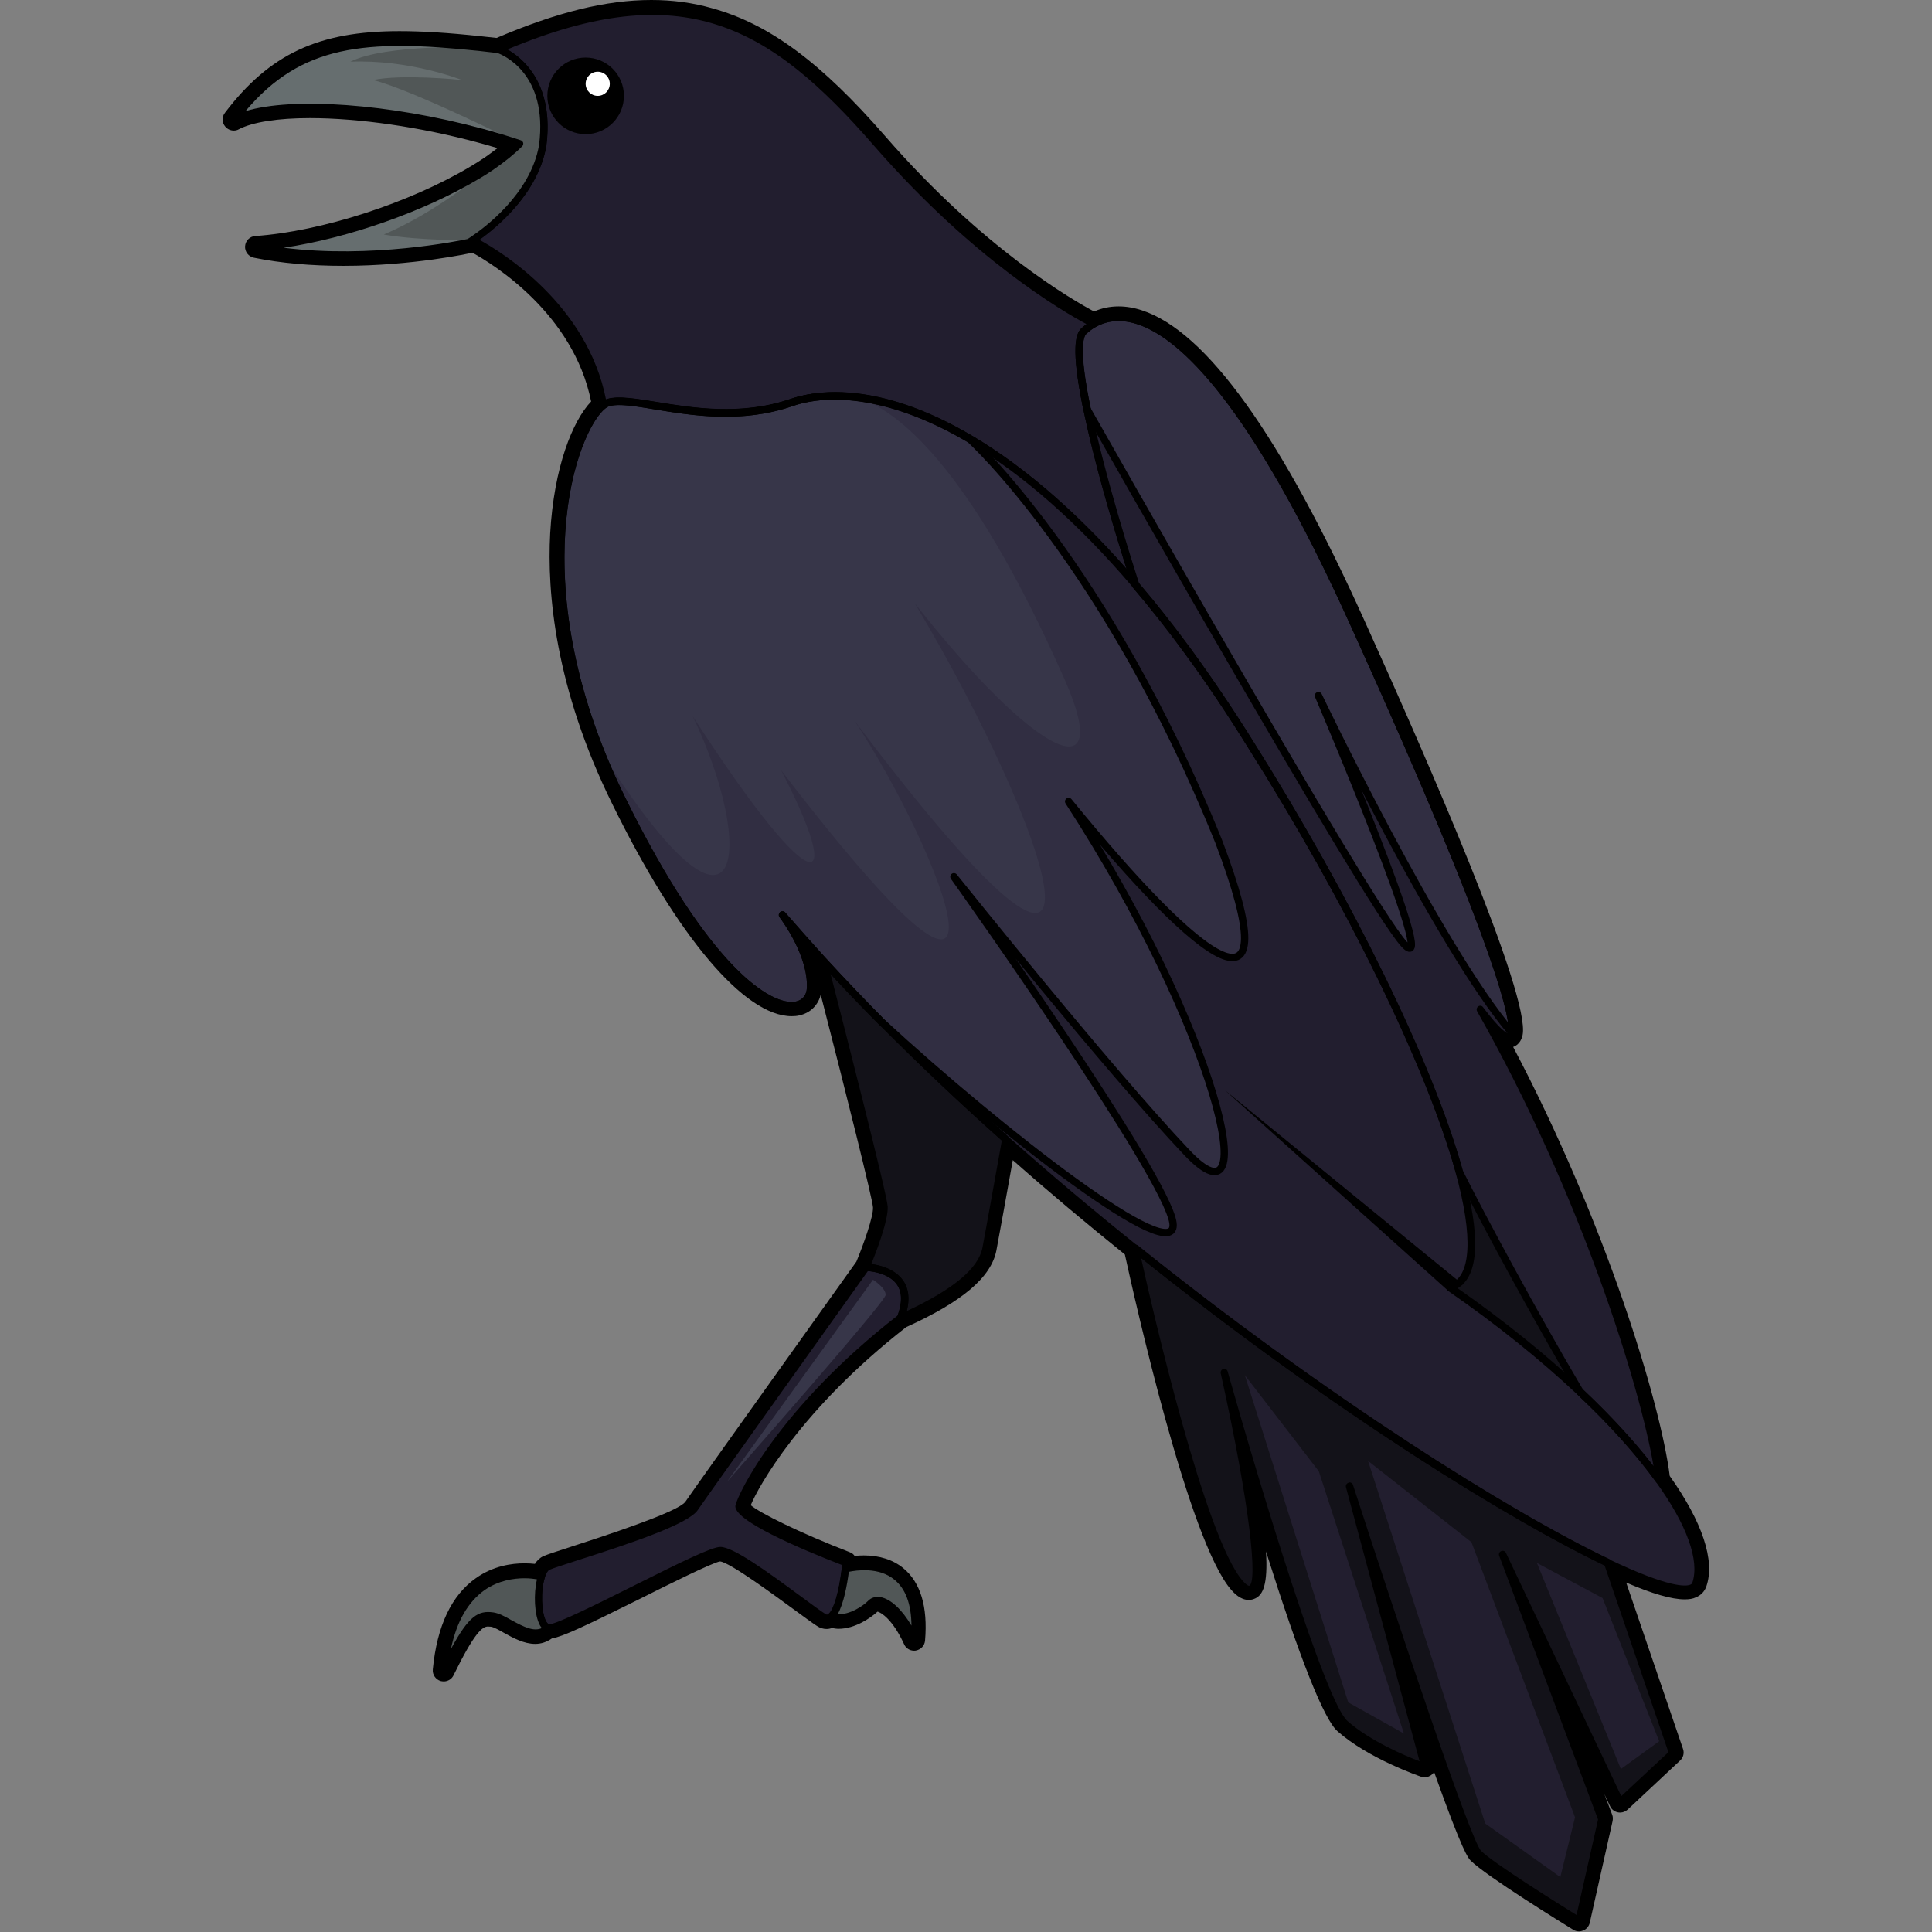 <?xml version="1.0" encoding="utf-8"?>
<!-- Generator: Adobe Illustrator 26.1.0, SVG Export Plug-In . SVG Version: 6.00 Build 0)  -->
<svg version="1.1" id="Слой_1" xmlns="http://www.w3.org/2000/svg" xmlns:xlink="http://www.w3.org/1999/xlink" x="0px" y="0px"
	 viewBox="0 0 1024 1024" style="enable-background:new 0 0 1024 1024;" xml:space="preserve">
<rect x="0" y="0" width="1024" height="1024" fill="#808080" stroke="none"/>
<style type="text/css">
	.st0{fill:#131219;}
	.st1{fill:#221E2F;}
	.st2{fill:#515757;}
	.st3{opacity:0.47;fill:#7E888A;}
	.st4{fill:#FFFFFF;}
	.st5{fill:#312E42;}
	.st6{fill:#373649;}
	.st7{fill:none;stroke:#000000;stroke-width:3.89;stroke-linecap:round;stroke-linejoin:round;stroke-miterlimit:10;}
</style>
<g>
	<path d="M885,782.3c-4.8-38.3-33.9-134.3-83-227.4c2.5-0.9,4.4-3.2,5-6.3c4.3-20.8-50.5-146.1-83.5-219
		c-44.3-98.4-84-153.9-118.2-165.1c-4.2-1.4-8.4-2.1-12.4-2.1c-4.6,0-9,0.9-13,2.7c-11.1-5.9-58.8-33.2-110.7-92.9
		c-34-39.1-61.4-59.4-91.6-67.8C367.1,1.4,356.5,0,345.2,0c-23.8,0-49.9,6.4-82,20.1c-2.8-0.3-5.6-0.6-8.4-0.9
		c-17.7-1.9-31.4-2.7-43.1-2.7c-42.9,0-68.8,12.1-92.5,43.3c-1.7,2.2-1.6,5.2,0.2,7.3c1.1,1.3,2.7,2.1,4.5,2.1
		c0.9,0,1.9-0.2,2.7-0.7c7.3-3.8,20.7-5.9,37.6-5.9c26,0,58.6,4.7,89.3,13c3.4,0.9,6.8,1.9,10.2,2.9c-2.1,1.6-4.4,3.3-6.8,5
		c-0.2,0.1-0.4,0.3-0.5,0.3c-2,1.4-4.3,2.8-6.8,4.3c-32.3,19.4-79.3,34.6-114.3,37c-2.9,0.2-5.2,2.5-5.4,5.4
		c-0.2,2.9,1.8,5.5,4.7,6.1c14.3,2.9,30.3,4.3,47.4,4.3c36.9,0,67.3-6.7,67.6-6.8c0.2-0.1,0.5-0.1,0.7-0.2
		c11.1,6.1,53.6,32.3,63,78.9c-9.8,10.3-19.7,34.7-21.7,69.9c-1.7,31.4,2.6,81.8,32.8,143.2c34.6,70.6,70.2,112.7,95.2,112.7
		c1.4,0,2.7-0.1,4-0.4c5.9-1.3,10-5.4,11.4-11c13.9,54,27.4,108.1,27.7,112.7c0.3,4.7-5,19.7-8.8,28.8
		c-6.1,8.6-84.1,117.6-90.6,127.2c-2.6,3.8-22.7,11.7-59.7,23.6c-8.9,2.9-13.6,4.4-15.6,5.3c-1.8,0.8-3.3,2.2-4.5,4.1
		c-1.6-0.2-3.5-0.3-5.6-0.3c-6.6,0-16.4,1.3-25.6,7.8c-13,9.1-20.7,25.4-22.9,48.4c-0.3,2.8,1.5,5.4,4.2,6.2c0.5,0.1,1,0.2,1.6,0.2
		c2.2,0,4.3-1.3,5.2-3.3c11.1-22.7,15.3-25.8,18.2-25.8c0.5,0,1,0.1,1.6,0.1c1.5,0.2,4.4,1.8,7,3.3c4.7,2.6,10.5,5.8,16.4,5.8
		c3.3,0,6.2-1,8.9-2.9c5.9-1,17.3-6.4,47.1-21.2c14.3-7.2,38.3-19.1,42-19.6c5.1,0.3,30.6,19.2,39.1,25.4c5.5,4,9.8,7.2,12.3,8.8
		c1.6,1.1,3.4,1.6,5.1,1.6c1,0,2-0.2,2.9-0.5c1.1,0.2,2.3,0.4,3.5,0.4c8.7,0,17-5.8,20.6-9.1c1.9,0.4,8.1,4.2,14.1,17.3
		c0.9,2.1,3,3.4,5.3,3.4c0.3,0,0.7,0,1-0.1c2.6-0.5,4.6-2.6,4.8-5.3c1.5-17.9-2.4-30.8-11.5-38.3c-5.4-4.5-12.7-6.8-21-6.8
		c-1.8,0-3.4,0.1-4.8,0.3c-0.6-0.9-1.5-1.6-2.6-2c-26.4-10.2-47.7-20.8-52.5-24.9c3.9-9.6,26.6-50.9,82.4-94.4
		c29.8-13.5,45-26.4,47.8-40.6c1.1-5.7,6-32.8,8.7-47.9c19,16.8,38.9,33.5,59.4,50c5,22.8,33.9,152.4,56.5,177.9
		c1.3,1.4,4.6,5.2,9.2,5.2c1.2,0,2.4-0.3,3.6-0.9c3.7-1.9,6.6-6.8,5.5-24.8c18,57,30.7,89,37.9,95.3c16.4,14.5,43.2,23.7,44.3,24.1
		c0.6,0.2,1.2,0.3,1.9,0.3c1.5,0,2.9-0.6,4-1.6c0.4-0.3,0.7-0.7,1-1.2c15.3,43,18.1,45.7,19.4,47c8.2,8.2,49.6,33.7,54.3,36.6
		c0.9,0.6,2,0.9,3.1,0.9c0.8,0,1.5-0.2,2.3-0.5c1.7-0.7,3-2.3,3.4-4.1l12.1-53.9c0.2-1.1,0.2-2.3-0.2-3.3l-4.2-11.1l3.1,6.6
		c0.8,1.7,2.4,2.9,4.2,3.2c0.4,0.1,0.7,0.1,1.1,0.1c1.5,0,2.9-0.6,4-1.6l27.8-26c1.7-1.6,2.3-4,1.5-6.2l-30.1-88.1
		c14,6,24.2,8.9,31,8.9c2.4,0,4.4-0.3,6-1.1c2.7-1.1,4.6-3.2,5.5-5.8C909.1,827.2,902.4,806.8,885,782.3z"/>
	<ellipse transform="matrix(0.866 -0.5 0.5 0.866 -243.768 487.193)" class="st0" cx="787.2" cy="698.5" rx="55.4" ry="92.9"/>
	<path class="st1" d="M601.8,310c-80.7-94.7-148.6-108.2-182.2-96.6c-41.7,14.4-82-4.3-97.1,0c-0.9,0.3-1.8,0.8-2.8,1.6
		c-10-59.4-69.5-87.6-69.5-87.6c7.1-4.7,32.7-23.3,37.4-50.3c5.4-41.7-23.5-51-23.5-51c91.7-39.5,139.8-20,200.7,49.9
		c60.9,70,115,95.6,115,95.6c-2.2,1.2-4,2.6-5.4,3.9C561.9,187.2,600.7,306.8,601.8,310z"/>
	<path d="M601.7,311.9c-0.5,0-1-0.2-1.4-0.6c-76.9-90.2-145-108.1-180-96.1c-27.1,9.4-53.6,5-73,1.8c-10.7-1.8-19.2-3.2-24.3-1.7
		c-0.6,0.2-1.3,0.6-2.1,1.2c-0.5,0.4-1.3,0.5-1.9,0.3c-0.6-0.2-1.1-0.8-1.2-1.5c-9.7-57.7-67.8-85.9-68.4-86.2
		c-0.6-0.3-1.1-0.9-1.1-1.6c0-0.7,0.3-1.4,0.9-1.8c7.4-4.9,32.1-23,36.5-49c5.1-39.4-21.1-48.4-22.2-48.8c-0.8-0.3-1.3-1-1.3-1.8
		c0-0.8,0.4-1.6,1.2-1.9C309.9,4.2,344.8-0.8,376.5,8.1c29.4,8.2,56.2,28.1,89.7,66.6c59.9,68.8,113.9,94.8,114.4,95.1
		c0.7,0.3,1.1,1,1.1,1.7c0,0.7-0.4,1.4-1,1.8c-1.7,1-3.4,2.2-5,3.7c-7.8,7.4,8.9,73.7,27.9,132.3c0.3,0.9-0.1,1.9-0.9,2.4
		C602.4,311.8,602,311.9,601.7,311.9z M442.9,207.8c38.2,0,93,24.5,154.2,93.8c-11.4-36-35.2-116.9-24-127.5
		c0.9-0.8,1.9-1.6,2.8-2.3c-12.4-6.6-60.3-34.4-112.6-94.5c-55.8-64.2-101.6-89.9-194.4-51.1c8.1,4.6,24.9,18.2,20.7,51.1
		c-4.3,24.9-25.7,42.8-35.5,49.8c12,6.6,57.2,34.4,67.1,84.7c0.3-0.1,0.6-0.2,0.8-0.3c5.9-1.7,14.8-0.2,26,1.6
		c18.9,3.1,44.9,7.4,71.1-1.6C426,209.1,434,207.8,442.9,207.8z"/>
	<path class="st2" d="M287.6,77c-4.6,26.9-30.3,45.6-37.4,50.3l-1.4,0.9c-0.1,0.1-0.2,0.1-0.3,0.2c-0.1,0-0.1,0.1-0.1,0.1
		s-58.8,13.2-112.6,2.4c38.7-2.6,86.2-19.3,116.9-37.8c2.5-1.5,4.8-3,7.1-4.5c0.1-0.1,0.1-0.1,0.1-0.1c6.2-4.1,11.4-8.4,15.4-12.4
		c0,0,0,0-0.1,0c-6.7-2.2-13.4-4.2-20.2-6C201.2,55.5,144.9,52.5,124,63.3c30.8-40.6,64.8-45.2,130.3-38.3c3.2,0.3,6.5,0.7,9.8,1.1
		C264.1,26.1,293,35.4,287.6,77z"/>
	<path class="st3" d="M275.3,76C216,56.4,147.5,51.1,124,63.3c30.8-40.6,64.8-45.2,130.3-38.3l0,0c0,0-50.2-1.7-68.6,7.7
		c30.5-1.3,57.6,9.1,59.1,9.7c-1.8-0.2-31.5-3.2-47.1,0C218.8,47.7,273.6,75.2,275.3,76z"/>
	<path class="st3" d="M250.2,127.3l-1.4,0.9c-0.3,0.2-0.4,0.2-0.4,0.2s-58.8,13.2-112.6,2.4c41.8-2.8,94-22.1,124-42.3
		c-1.9,1.7-28,23.8-56.4,35.8C222.8,127.7,250.2,127.3,250.2,127.3z"/>
	<circle cx="310.4" cy="50.8" r="20.3"/>
	<circle class="st4" cx="316.8" cy="44.4" r="6.4"/>
	<path class="st1" d="M898.9,839.4c-2.1,6.4-19.4,1.9-46.8-11.1c-55.5-26.4-152.5-88-250.3-166.5h0c-23-18.5-46.1-37.9-68.6-58
		c-22.4-19.9-44.3-40.6-65.2-61.7c0,0,0,0-0.1,0c-10.8-10.8-21.2-21.8-31.4-32.9h0c-7.4-8-14.5-16.1-21.6-24.2
		c1.7,2.2,15.6,21,14.9,38.6c-0.7,18.7-41,20.2-100-100c-55.6-113.3-26.2-195.8-10-208.6c1-0.8,1.9-1.3,2.8-1.6
		c15.1-4.3,55.4,14.4,97.1,0c20.4-7.1,53.6-4.8,94.7,19.5l0,0c26.3,15.6,55.9,40.1,87.4,77.1c0,0.1,0,0.1,0,0.1
		c9,10.5,18.1,22,27.3,34.6c11.1,15.1,22.3,31.7,33.7,50c52.6,83.5,94.8,169.7,110.5,225.9v0c9.6,34.4,9.3,57.5-4.7,61.9
		c26.8,18.6,49.9,37.4,68.8,55.2c17.6,16.5,31.6,32.4,42,46.7C896.1,807.7,903,827.1,898.9,839.4z"/>
	<path class="st1" d="M879.4,784.4c-10.3-14.3-24.4-30.1-42-46.7c-24.4-41.3-52.4-93.4-64.2-117.1v0
		c-15.7-56.2-57.8-142.4-110.5-225.9c-11.4-18.3-22.6-34.9-33.7-50c-9.2-12.6-18.4-24.1-27.3-34.6c0,0,0,0,0-0.1
		c-0.7-2.1-17.6-54.3-25.6-93.2c0,0,0-0.1,0-0.1c-4.2-20.4-6-37.2-1.7-41.2c1.4-1.3,3.2-2.7,5.4-3.9c17.8-10.1,62.5-8.4,138.4,160.4
		c58.2,128.3,85.9,202.3,83.1,215.4c-1.1,5.1-6.7,1.1-16.8-12.3C843.3,638.6,875.4,748.8,879.4,784.4z"/>
	<path class="st0" d="M858.7,955.2l-62.3-131.3L849,964.3l-12.1,53.9c0,0-45.4-27.8-53.3-35.7c-7.9-7.9-68.4-194.8-68.4-194.8
		l39.9,148.8c0,0-26.6-9.1-42.4-23c-15.4-13.6-61.9-178.4-64.1-186.1c1.5,6.9,30.8,137,8.4,111.7c-23-26-55.6-177.3-55.6-177.3h0
		c97.8,78.6,194.9,140.1,250.3,166.5l34.5,100.9L858.7,955.2z"/>
	<path d="M836.9,1020.1c-0.4,0-0.7-0.1-1-0.3c-1.9-1.1-45.7-28-53.6-36c-5-5-28.5-73.7-46.8-128.6l21.7,80.7c0.2,0.7,0,1.4-0.5,1.9
		c-0.5,0.5-1.3,0.6-2,0.4c-1.1-0.4-27.2-9.4-43-23.4c-10.7-9.5-35.1-86.5-51-140.1c6.5,35.1,9.9,65.6,3.2,69c-3.4,1.7-6.9-2.2-8-3.5
		c-23.1-26.1-54.7-172-56-178.2c-0.1-0.6,0-1.2,0.4-1.6c0.7-0.8,2-0.9,2.8-0.3c100,80.3,197.6,141.4,250,166.3
		c0.5,0.2,0.8,0.6,1,1.1l34.5,100.9c0.2,0.7,0,1.5-0.5,2.1l-27.8,26c-0.5,0.4-1.1,0.6-1.7,0.5c-0.6-0.1-1.1-0.5-1.4-1.1l-42.6-89.7
		l36.5,97.3c0.1,0.4,0.2,0.7,0.1,1.1l-12.1,53.9c-0.1,0.6-0.6,1.1-1.1,1.4C837.4,1020.1,837.2,1020.1,836.9,1020.1z M715.3,785.7
		c0.8,0,1.6,0.5,1.8,1.3c24.3,75,62.4,188.5,67.9,194c6.6,6.6,41.3,28.2,50.6,34l11.4-50.6l-52.4-139.8c-0.4-1,0.1-2.1,1.1-2.5
		c1-0.4,2.1,0,2.5,1L859.3,952l25-23.3l-33.8-98.9c-48.3-23.1-140.9-79.3-245.7-163c6,27.1,33.9,148.4,53.9,171.1
		c2.4,2.7,3.3,2.6,3.4,2.6c4.5-1.7,0.7-41.5-15-112.2l-0.1-0.4c-0.2-1,0.4-2.1,1.4-2.3c1-0.3,2.1,0.3,2.3,1.4
		c18.1,64,51.8,174.8,63.5,185.2c11.9,10.5,30.5,18.4,38.2,21.3l-39-145.2c-0.3-1,0.3-2.1,1.3-2.4
		C714.9,785.7,715.1,785.7,715.3,785.7z"/>
	<path class="st0" d="M533,603.8c0,0-8.9,50.1-10.5,58c-1.6,7.9-8.9,20.4-45.2,36.7c10-26.3-18.4-26.8-18.4-26.8s10-23.6,9.4-32
		c-0.5-8.4-32.2-130.5-32.2-130.5h0C466.3,541.7,499.1,573.5,533,603.8L533,603.8z"/>
	<path class="st1" d="M391.8,798.2c-1.6,7.4,56.7,29.9,56.7,29.9s-0.1,1.3-0.4,3.4c-0.8,6.7-3.1,21.4-7.6,25.2
		c-1.2,1-2.6,1.3-4.1,0.3c-9-5.8-45.6-35.2-54.5-35.2c-8.9,0-84.5,42.5-91.3,41c-5.3-1.2-6.5-18.3-3.6-27.3c0.8-2.6,2-4.6,3.6-5.3
		c6.8-3.2,70.9-21,77.7-31c6.8-10,90.9-127.6,90.9-127.6s28.3,0.5,18.4,26.8C416.6,745.7,393.4,790.9,391.8,798.2z"/>
	<path d="M477.4,700.4c-0.5,0-1-0.2-1.3-0.5c-0.6-0.5-0.8-1.4-0.5-2.1c2.7-7.1,2.7-12.7-0.1-16.8c-4.8-7.1-16.4-7.4-16.5-7.4
		c-0.6,0-1.2-0.3-1.6-0.9c-0.4-0.5-0.4-1.2-0.2-1.8c2.7-6.5,9.7-24.6,9.3-31.2c-0.4-6.5-21.2-88-32.1-130.2c-0.2-0.6,0-1.2,0.3-1.7
		c0.7-0.9,2.2-1,3-0.1c28.3,30.8,60.8,62.6,96.5,94.5c0.2,0.2,0.3,0.4,0.5,0.6c0.2,0.4,0.3,0.8,0.2,1.2c-0.1,0.5-8.9,50.2-10.5,58
		c-2.5,12.8-17.7,25.2-46.3,38.1C477.9,700.4,477.7,700.4,477.4,700.4z M461.8,670c4.3,0.6,12.6,2.5,16.9,8.9
		c2.9,4.2,3.5,9.6,1.9,16c24.8-11.6,37.9-22.6,40.1-33.5c1.4-7.2,9-49.7,10.3-56.9c-33.4-29.8-63.9-59.5-90.8-88.4
		c6.9,26.9,29.8,116.1,30.3,123.4C470.9,646.7,464.4,663.6,461.8,670z"/>
	<path d="M290.8,864.8c-0.3,0-0.5,0-0.8-0.1c-1.6-0.4-2.9-1.5-3.9-3.3c-3.5-6.1-3.4-19.3-1-26.5c1.1-3.4,2.6-5.5,4.6-6.4
		c1.9-0.9,7.5-2.7,15.2-5.2c18.5-5.9,57-18.3,61.7-25.1c6.8-9.9,90.1-126.5,90.9-127.7c0.4-0.5,1-0.8,1.6-0.8
		c0.6,0,13.7,0.4,19.7,9.1c3.5,5.2,3.6,12,0.5,20.3c-0.1,0.3-0.3,0.6-0.6,0.8c-61.8,48-83.6,93-84.9,98.6c1,4.3,29.5,17.7,55.5,27.8
		c0.8,0.3,1.3,1.1,1.2,2c0,0-0.1,1.3-0.4,3.5c-1,8.1-3.4,22.3-8.3,26.4c-2,1.7-4.3,1.8-6.5,0.4c-2.5-1.6-6.7-4.7-12.2-8.8
		c-12.4-9.1-35.4-26.1-41.3-26.1c-3.9,0-26,11.1-43.8,20C309.3,858.1,295.5,864.8,290.8,864.8z M460,673.7
		c-7.7,10.8-83.8,117.3-90.2,126.7c-5,7.3-34.2,17.2-63.7,26.6c-7.3,2.4-13.1,4.2-14.8,5c-0.9,0.4-1.8,1.9-2.5,4.1
		c-2.3,6.9-1.9,18.7,0.7,23.4c0.5,0.8,1,1.3,1.4,1.4c3.6,0.3,27.7-11.8,45.3-20.6c25.4-12.7,41.1-20.4,45.6-20.4
		c6.7,0,23.7,12.2,43.6,26.9c5.2,3.8,9.6,7.1,12,8.6c0.7,0.5,1.2,0.5,1.8-0.1c2.7-2.3,5.4-11.5,6.9-23.9c0.1-0.7,0.2-1.4,0.2-1.9
		c-22.5-8.7-58.1-23.9-56.5-31.6c0,0,0,0,0,0c1.4-6.3,23-51.6,85.9-100.6c2.5-6.8,2.4-12.3-0.2-16.3
		C471.6,675.2,462.9,673.9,460,673.7z"/>
	<path class="st2" d="M290.5,862.8c-8.9,8.4-21.5-5.3-29.4-6.3c-7.8-1-12.7,2.1-25.8,28.9c5.8-61.9,51.6-49.9,51.6-49.9s0,0,0,0
		C284,844.6,285.2,861.6,290.5,862.8z"/>
	<path class="st2" d="M484.7,869.1c-8.4-18.4-18.9-23.5-23.1-19.4c-3.1,3.1-13,10.1-21.1,7c4.5-3.8,6.8-18.4,7.6-25.2
		C448.1,831.6,488.9,819.8,484.7,869.1z"/>
	<path d="M235.3,887.3c-0.2,0-0.4,0-0.5-0.1c-0.9-0.3-1.5-1.1-1.4-2.1c2-21.8,9.2-37.1,21.2-45.5c15.1-10.5,32.1-6.2,32.8-6
		c0.3,0.1,0.7,0.3,0.9,0.5c0.5,0.5,0.7,1.3,0.5,2c-2.3,6.9-1.9,18.7,0.7,23.3c0.5,0.8,1,1.3,1.4,1.4c0.7,0.2,1.3,0.7,1.4,1.4
		c0.2,0.7,0,1.4-0.5,1.9c-7,6.6-15.6,1.8-22.5-2.1c-3.2-1.8-6.2-3.4-8.4-3.7c-5.9-0.8-10.2,0.1-23.8,27.8
		C236.7,886.9,236.1,887.3,235.3,887.3z M278,836.5c-5.8,0-13.9,1.2-21.2,6.3C248,849.1,242,859.5,239,874
		c9.5-17.6,14.5-20.5,22.4-19.4c3,0.4,6.3,2.2,9.8,4.2c6.6,3.6,11.7,6.1,16,4.1c-0.4-0.4-0.7-0.9-1-1.4c-3.1-5.6-3.4-16.9-1.6-24.4
		C283,836.8,280.8,836.5,278,836.5z"/>
	<path d="M484.7,871.1c-0.7,0-1.4-0.4-1.8-1.1c-6-13.2-12.9-18.8-16.9-19.5c-1.3-0.2-2.3,0-3,0.7c-3.1,3.1-13.9,11-23.2,7.5
		c-0.6-0.2-1.1-0.8-1.2-1.5c-0.1-0.7,0.1-1.4,0.7-1.8c2.7-2.3,5.4-11.5,6.9-23.9c0.1-0.8,0.6-1.4,1.4-1.6c0.7-0.2,17.4-4.9,29,4.6
		c8.1,6.6,11.5,18.4,10.1,34.9c-0.1,0.9-0.7,1.6-1.6,1.8C484.9,871.1,484.8,871.1,484.7,871.1z M465.1,846.4c0.5,0,1.1,0,1.6,0.1
		c5.4,1,11.3,6.5,16.4,15.1c-0.1-11.4-3.1-19.5-9-24.3c-8.3-6.9-20.4-5-24.2-4.2c-0.9,6.8-2.7,16.9-5.9,22.4
		c6.3,0.5,13.5-4.3,16.3-7.2C461.5,847.1,463.2,846.4,465.1,846.4z"/>
	<path d="M182.1,137c-15,0-31.1-1.1-46.7-4.2c-1-0.2-1.6-1.1-1.6-2c0.1-1,0.8-1.7,1.8-1.8c35.6-2.4,83.3-17.8,116.1-37.5
		c2.5-1.5,4.8-3,6.9-4.4c0.1-0.1,0.3-0.2,0.4-0.3c4.9-3.3,9.1-6.6,12.7-9.9c-5.7-1.8-11.4-3.5-17.1-5C201,57.4,145.2,54.5,124.9,65
		c-0.8,0.4-1.8,0.2-2.4-0.5c-0.6-0.7-0.6-1.7-0.1-2.4c31.8-42,66.5-46,132-39.1c3.2,0.3,6.5,0.7,9.9,1.1c0.1,0,0.3,0,0.4,0.1
		c0.3,0.1,30.4,10.3,24.8,53.1c0,0,0,0.1,0,0.1c-4.7,27.5-30.4,46.4-38.2,51.6l-1.4,0.9c0,0-0.1,0.1-0.2,0.1
		c-0.1,0.1-0.2,0.2-0.4,0.2c-0.2,0.1-0.3,0.1-0.5,0.2C248.4,130.5,218.5,137,182.1,137z M150.3,131.3c46.6,5.9,93.2-3.7,97.4-4.6
		c0,0,0,0,0.1,0l1.4-0.9c7.4-4.9,32-23,36.5-48.9c4.9-38.2-19.5-47.9-22-48.8c-3.3-0.4-6.5-0.7-9.6-1.1c-60.9-6.4-94.4-3.2-124,31.9
		c24.9-7.6,76.3-4,125.5,9.3c6.8,1.8,13.6,3.9,20.3,6.1c0.1,0,0.2,0.1,0.3,0.1c0.4,0.2,0.8,0.6,1,1c0.3,0.7,0.1,1.6-0.4,2.1
		c-4.1,4.1-9.4,8.4-15.7,12.7c-2.3,1.6-4.7,3.1-7.3,4.6C224.7,112.2,184.2,126.3,150.3,131.3z M249.9,129.8
		C249.9,129.8,249.9,129.8,249.9,129.8C249.9,129.8,249.9,129.8,249.9,129.8z M287.6,77L287.6,77L287.6,77z"/>
	<path class="st5" d="M566.4,424.8c78,120.2,104.8,230.7,62.6,186c-40.9-43.3-118.5-140-123.3-145.9c5.3,7.4,112.8,158.7,116,183.3
		C625,673.3,530.8,600,467.8,542c0,0,0,0-0.1,0c-10.8-10.8-21.2-21.8-31.4-32.9h0c-7.4-8-14.5-16.1-21.6-24.2
		c1.7,2.2,15.6,21,14.9,38.6c-0.7,18.7-41,20.2-100-100c-4.3-8.7-8-17.2-11.3-25.5c-39.9-100-13.6-171.3,1.3-183.1
		c1-0.8,1.9-1.3,2.8-1.6c15.1-4.3,55.4,14.4,97.1,0c5.1-1.7,10.9-2.9,17.5-3.3c0.4-0.1,0.8-0.1,1.2-0.1h0c4.7-0.2,9.9-0.1,15.3,0.6
		c0,0,0,0,0.1,0c17.2,2,37.7,8.7,60.7,22.3l0,0c0,0,72.4,66,131.7,213C684.2,546.6,637.9,512.5,566.4,424.8z"/>
	<path class="st6" d="M484.7,319.5c71.2,118.6,123.4,268.1-32,62.2c45.4,68.1,101,208.7-38.8,26.4c33.7,64.4,20,74.8-46.8-28.6
		c33.8,70.4,27.4,138.9-48.7,18.5c-39.9-100-13.6-171.3,1.3-183.1c1-0.8,1.9-1.3,2.8-1.6c15.1-4.3,55.4,14.4,97.1,0
		c5.1-1.7,10.9-2.9,17.5-3.3l0.2,0.3c0,0,0.3-0.2,1-0.4h0c2.1-0.7,7.3-1.7,15.3,0.6c0,0,0,0,0.1,0c20.7,6,59.8,34.6,111,150.6
		C590.3,419.8,549.6,402.2,484.7,319.5z"/>
	<path class="st7" d="M566.4,424.8c78,120.2,104.8,230.7,62.6,186c-41.4-43.7-120.1-142-123.4-146.1
		c3.7,5.2,112.9,158.7,116.1,183.5c3.3,25.2-90.9-48.1-153.9-106.1c0,0,0,0-0.1,0c-10.8-10.8-21.2-21.8-31.4-32.9h0
		c-7.4-8-14.5-16.1-21.6-24.2c1.7,2.2,15.6,21,14.9,38.6c-0.7,18.7-41,20.2-100-100c-55.6-113.3-26.2-195.8-10-208.6
		c1-0.8,1.9-1.3,2.8-1.6c15.1-4.3,55.4,14.4,97.1,0c20.4-7.1,53.6-4.8,94.7,19.5l0,0c0,0,72.4,66,131.7,213
		C684.2,546.6,637.9,512.5,566.4,424.8z"/>
	<path class="st5" d="M801.3,547.4c-39-45.7-102.5-178.7-102.5-178.7s65.8,154.3,45.3,131.6c-20.4-22.6-165.7-279.5-168-283.5
		c0,0,0-0.1,0-0.1c-4.2-20.4-6-37.2-1.7-41.2c1.4-1.3,3.2-2.7,5.4-3.9c17.8-10.1,62.5-8.4,138.4,160.4
		C776.4,460.3,804.1,534.3,801.3,547.4z"/>
	<path class="st7" d="M801.3,547.4c-39-45.7-102.5-178.7-102.5-178.7s65.8,154.3,45.3,131.6c-20.4-22.6-165.7-279.5-168-283.5
		c0,0,0-0.1,0-0.1c-4.2-20.4-6-37.2-1.7-41.2c1.4-1.3,3.2-2.7,5.4-3.9c17.8-10.1,62.5-8.4,138.4,160.4
		C776.4,460.3,804.1,534.3,801.3,547.4z"/>
	<path d="M892.9,844.2c-7.9,0-21.9-4.7-41.7-14.2c-48.7-23.1-143.5-80.7-250.6-166.6c-0.1,0-0.1-0.1-0.2-0.1
		c-23.8-19.1-46.9-38.6-68.7-58.1c-23.1-20.6-45-41.3-65.1-61.6c-0.1-0.1-0.1-0.1-0.2-0.2c-10.4-10.4-20.9-21.5-31.3-32.8
		c-0.1-0.1-0.1-0.1-0.2-0.2c-2.8-3-5.5-6.1-8.3-9.1c3,6.7,5.3,14.6,5,22.3c-0.2,5.7-3.5,9.8-8.9,10.9c-17,3.6-52.1-23.1-94.8-110.2
		c-54.4-110.7-28.8-195.8-9.5-211c1.2-0.9,2.3-1.6,3.5-1.9c5.9-1.7,14.8-0.2,26,1.6c18.9,3.1,44.9,7.4,71.1-1.6
		c12-4.1,45.3-10.5,96.3,19.6c0.1,0,0.1,0.1,0.2,0.1c29.2,17.3,58.7,43.3,87.8,77.5c0.1,0.1,0.1,0.2,0.2,0.3
		c9.2,10.7,18.3,22.3,27.2,34.5c11.2,15.3,22.6,32.1,33.8,50.1c52.6,83.3,95,170.1,110.7,226.4c0,0.1,0,0.1,0,0.2
		c9.7,34.9,8.8,55.9-2.6,62.7c24.7,17.3,47,35.3,66.2,53.4c17.2,16.2,31.4,32,42.2,47c17.3,24,24.1,43.6,19.7,56.7l0,0
		c-0.5,1.6-1.7,2.7-3.3,3.4C896.2,844,894.7,844.2,892.9,844.2z M602.7,660.1c0.1,0,0.1,0.1,0.2,0.1c100,80.3,197.6,141.4,250,166.3
		c31.7,15.1,40.6,14.4,43,13.4c0.8-0.3,1-0.8,1.1-1.1c0,0,0,0,0,0c3.9-11.7-2.9-30.6-19.2-53.2c-10.6-14.7-24.7-30.4-41.7-46.4
		c-19.9-18.7-42.9-37.2-68.6-55c-0.6-0.4-0.9-1.2-0.8-1.9c0.1-0.7,0.6-1.3,1.3-1.6c11.8-3.7,13-24.9,3.4-59.6c0-0.1,0-0.1,0-0.2
		c-15.6-56-57.8-142.3-110.2-225.2c-11.1-17.9-22.4-34.7-33.6-49.9c-8.9-12.2-18.1-23.8-27.2-34.5c-0.1-0.1-0.1-0.2-0.2-0.3
		c-28.8-33.8-58-59.5-86.8-76.5c-0.1,0-0.1-0.1-0.2-0.1c-49.6-29.2-81.5-23.2-93-19.2c-27.1,9.4-53.6,5-73,1.8
		c-10.7-1.8-19.2-3.2-24.3-1.7c-0.6,0.2-1.3,0.6-2.1,1.2c-6.9,5.4-18.7,27.9-21.2,65.2c-2,30.7,1.8,80,31.8,141
		c44.7,91,77.9,110.8,90.5,108.1c3.5-0.8,5.6-3.4,5.8-7.3c0.6-16.8-13-35.3-14.5-37.4c-0.6-0.8-0.5-2,0.3-2.7c0.8-0.7,2-0.6,2.7,0.2
		c6.8,7.8,14,15.9,21.3,24c0.1,0.1,0.1,0.1,0.2,0.2c10.4,11.3,20.9,22.3,31.2,32.7c0.1,0.1,0.1,0.1,0.2,0.2
		c20.1,20.3,42,41,65.1,61.6C556,621.7,579,641.1,602.7,660.1z"/>
	<path d="M879.4,786.4c-0.6,0-1.2-0.3-1.6-0.8c-10.6-14.7-24.7-30.4-41.7-46.4c-0.1-0.1-0.2-0.3-0.3-0.4
		c-23.9-40.6-52-92.5-64.2-117.3c-0.1-0.2-0.1-0.3-0.2-0.5c-15.6-56-57.8-142.3-110.2-225.2c-11.1-17.9-22.4-34.7-33.6-49.9
		c-8.9-12.2-18.1-23.8-27.2-34.5c-0.2-0.2-0.3-0.4-0.4-0.7c0,0,0,0,0,0c-3-9.4-18.2-57-25.7-93.3c0-0.1,0-0.1-0.1-0.2h0
		c-6.9-33.1-3.9-40.4-1.1-43c1.8-1.7,3.8-3.1,5.8-4.2c7.3-4.1,16.1-4.7,25.3-1.7c33.1,10.9,72.1,65.7,115.9,163
		c55.9,123.3,86.3,202.2,83.3,216.6c-0.6,2.7-2.1,3.4-3,3.6c-1.2,0.3-2.9,0.1-5.5-2c53.6,99.3,82.8,200.7,86.7,234.9
		c0.1,0.9-0.4,1.7-1.2,2C879.9,786.3,879.6,786.4,879.4,786.4z M839,736.5c14.8,13.9,27.3,27.6,37.4,40.6
		c-7-41.8-38.5-144.1-93.5-241.1c-0.5-0.9-0.2-2,0.6-2.6c0.9-0.6,2-0.4,2.6,0.5c9.4,12.5,12.5,13.6,13.2,13.7c0-0.1,0.1-0.3,0.1-0.6
		c1-5-1.9-35.3-83-214.2c-54-119.9-91.5-153.7-113.5-160.9c-8.2-2.7-15.7-2.2-22.1,1.4c-1.8,1-3.4,2.2-5,3.7
		c-1.5,1.4-4.2,8,2.3,39.2c0,0.1,0,0.2,0.1,0.2c7.4,36,22.5,83.4,25.5,92.7c9.1,10.7,18.3,22.3,27.2,34.4
		c11.2,15.3,22.6,32.1,33.8,50.1C717,477,759.4,563.6,775.1,620C787.4,644.7,815.2,696.2,839,736.5z"/>
	<polygon points="767.5,684.1 649.2,577.8 775.3,680.8 	"/>
	<polygon class="st1" points="659.8,728.9 714.6,902.3 744.1,918.8 699,779.8 	"/>
	<polygon class="st1" points="725.1,774.3 787.2,966.5 827,994.9 834.8,963.2 779.9,817.4 	"/>
	<polygon class="st1" points="814.6,828.4 859.1,937.6 879.4,922.9 849.4,847 	"/>
	<path class="st6" d="M385.3,785.4l77.4-107.1c0,0,6.9,4.3,6.7,8.1C469.2,690.3,385.3,785.4,385.3,785.4z"/>
</g>
</svg>

